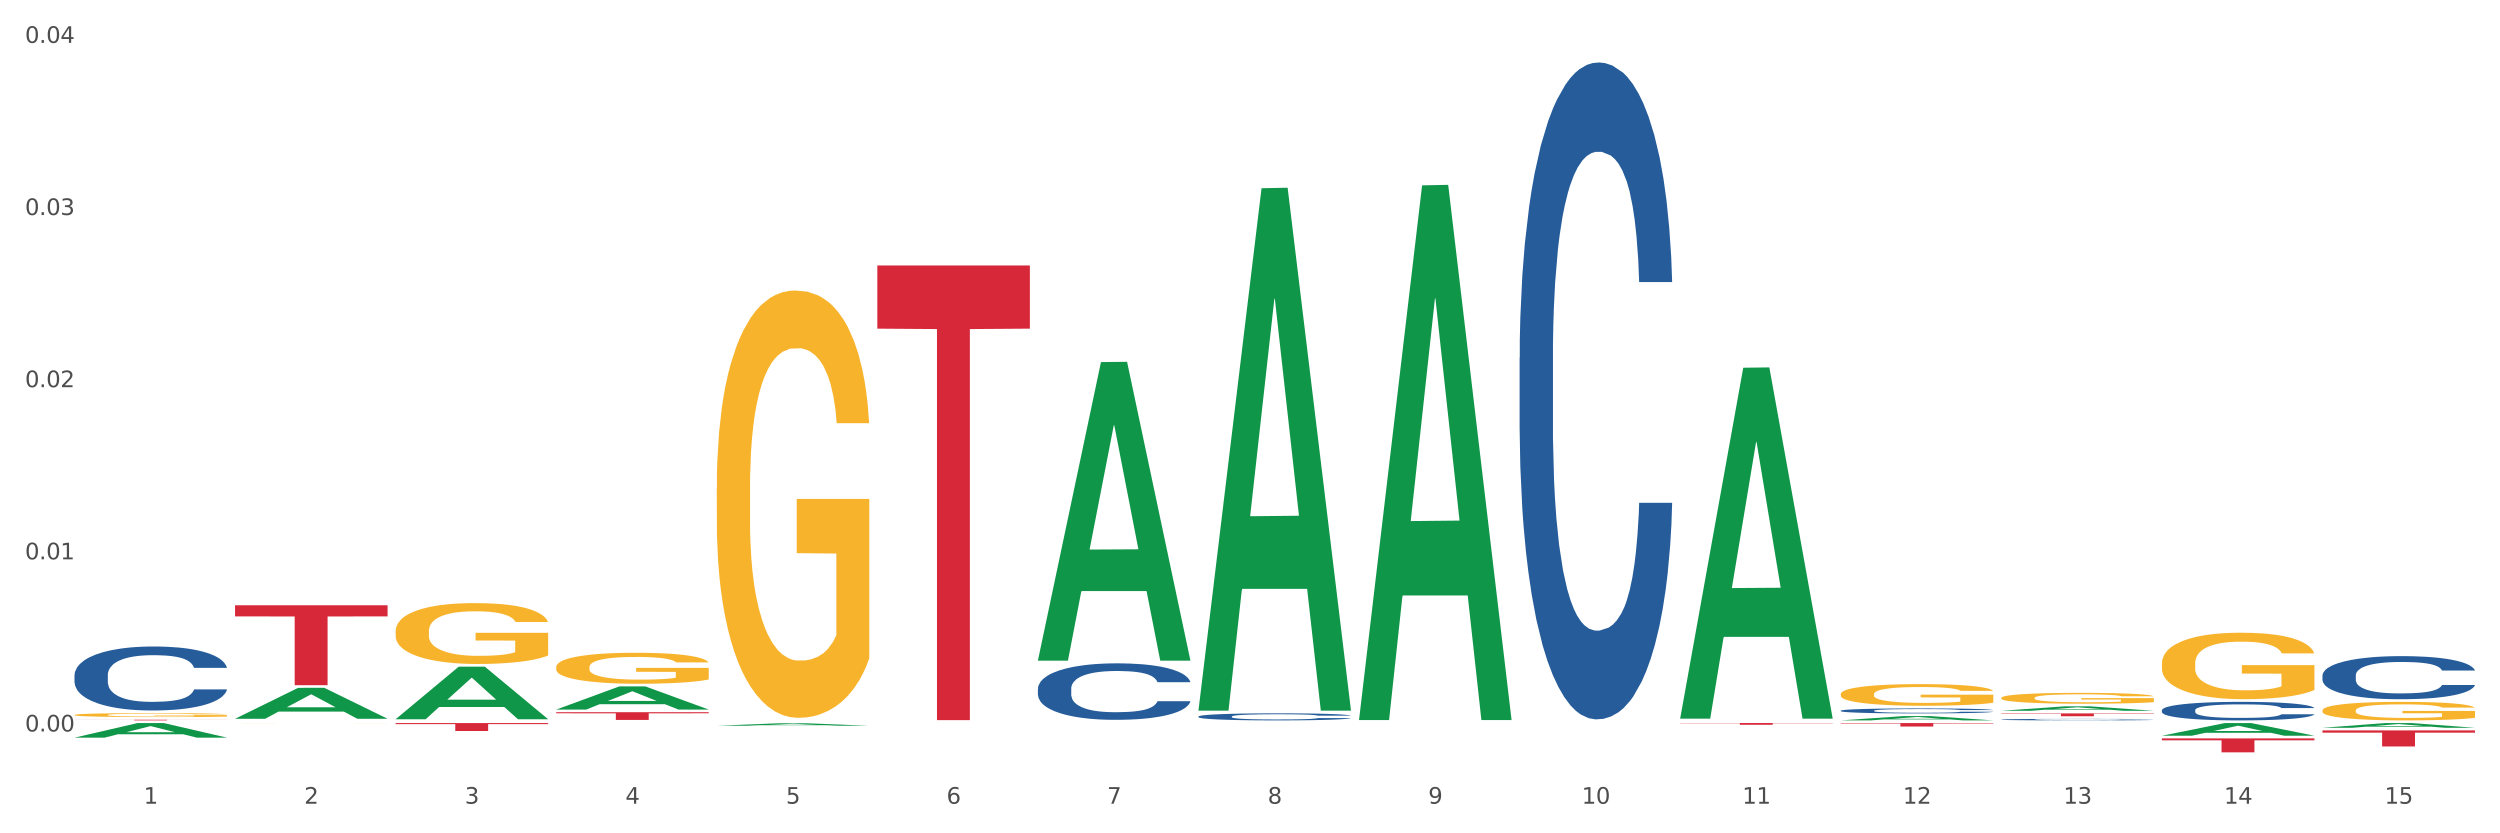 <?xml version="1.0" encoding="utf-8" standalone="no"?>
<!DOCTYPE svg PUBLIC "-//W3C//DTD SVG 1.1//EN"
  "http://www.w3.org/Graphics/SVG/1.1/DTD/svg11.dtd">
<svg xmlns:xlink="http://www.w3.org/1999/xlink" width="1080pt" height="360pt" viewBox="0 0 1080 360" xmlns="http://www.w3.org/2000/svg" version="1.1">
 <rect x="0" y="0" width="1080" height="360" fill="#333333" stroke="none"/>
 <defs>
  <style type="text/css">*{stroke-linejoin: round; stroke-linecap: butt}</style>
 </defs>
 <g id="figure_1">
  <g id="patch_1">
   <path d="M 0 360 
L 1080 360 
L 1080 0 
L 0 0 
z
" style="fill: #ffffff; stroke: #ffffff; stroke-linejoin: miter"/>
  </g>
  <g id="axes_1">
   <g id="matplotlib.axis_1">
    <g id="xtick_1">
     <g id="text_1">
      <!-- 1 -->
      <g style="fill: #4d4d4d" transform="translate(62.07 347.204) scale(0.096 -0.096)">
       <defs>
        <path id="DejaVuSans-31" d="M 794 531 
L 1825 531 
L 1825 4091 
L 703 3866 
L 703 4441 
L 1819 4666 
L 2450 4666 
L 2450 531 
L 3481 531 
L 3481 0 
L 794 0 
L 794 531 
z
" transform="scale(0.016)"/>
       </defs>
       <use xlink:href="#DejaVuSans-31"/>
      </g>
     </g>
    </g>
    <g id="xtick_2">
     <g id="text_2">
      <!-- 2 -->
      <g style="fill: #4d4d4d" transform="translate(131.436 347.204) scale(0.096 -0.096)">
       <defs>
        <path id="DejaVuSans-32" d="M 1228 531 
L 3431 531 
L 3431 0 
L 469 0 
L 469 531 
Q 828 903 1448 1529 
Q 2069 2156 2228 2338 
Q 2531 2678 2651 2914 
Q 2772 3150 2772 3378 
Q 2772 3750 2511 3984 
Q 2250 4219 1831 4219 
Q 1534 4219 1204 4116 
Q 875 4013 500 3803 
L 500 4441 
Q 881 4594 1212 4672 
Q 1544 4750 1819 4750 
Q 2544 4750 2975 4387 
Q 3406 4025 3406 3419 
Q 3406 3131 3298 2873 
Q 3191 2616 2906 2266 
Q 2828 2175 2409 1742 
Q 1991 1309 1228 531 
z
" transform="scale(0.016)"/>
       </defs>
       <use xlink:href="#DejaVuSans-32"/>
      </g>
     </g>
    </g>
    <g id="xtick_3">
     <g id="text_3">
      <!-- 3 -->
      <g style="fill: #4d4d4d" transform="translate(200.802 347.204) scale(0.096 -0.096)">
       <defs>
        <path id="DejaVuSans-33" d="M 2597 2516 
Q 3050 2419 3304 2112 
Q 3559 1806 3559 1356 
Q 3559 666 3084 287 
Q 2609 -91 1734 -91 
Q 1441 -91 1130 -33 
Q 819 25 488 141 
L 488 750 
Q 750 597 1062 519 
Q 1375 441 1716 441 
Q 2309 441 2620 675 
Q 2931 909 2931 1356 
Q 2931 1769 2642 2001 
Q 2353 2234 1838 2234 
L 1294 2234 
L 1294 2753 
L 1863 2753 
Q 2328 2753 2575 2939 
Q 2822 3125 2822 3475 
Q 2822 3834 2567 4026 
Q 2313 4219 1838 4219 
Q 1578 4219 1281 4162 
Q 984 4106 628 3988 
L 628 4550 
Q 988 4650 1302 4700 
Q 1616 4750 1894 4750 
Q 2613 4750 3031 4423 
Q 3450 4097 3450 3541 
Q 3450 3153 3228 2886 
Q 3006 2619 2597 2516 
z
" transform="scale(0.016)"/>
       </defs>
       <use xlink:href="#DejaVuSans-33"/>
      </g>
     </g>
    </g>
    <g id="xtick_4">
     <g id="text_4">
      <!-- 4 -->
      <g style="fill: #4d4d4d" transform="translate(270.169 347.204) scale(0.096 -0.096)">
       <defs>
        <path id="DejaVuSans-34" d="M 2419 4116 
L 825 1625 
L 2419 1625 
L 2419 4116 
z
M 2253 4666 
L 3047 4666 
L 3047 1625 
L 3713 1625 
L 3713 1100 
L 3047 1100 
L 3047 0 
L 2419 0 
L 2419 1100 
L 313 1100 
L 313 1709 
L 2253 4666 
z
" transform="scale(0.016)"/>
       </defs>
       <use xlink:href="#DejaVuSans-34"/>
      </g>
     </g>
    </g>
    <g id="xtick_5">
     <g id="text_5">
      <!-- 5 -->
      <g style="fill: #4d4d4d" transform="translate(339.535 347.204) scale(0.096 -0.096)">
       <defs>
        <path id="DejaVuSans-35" d="M 691 4666 
L 3169 4666 
L 3169 4134 
L 1269 4134 
L 1269 2991 
Q 1406 3038 1543 3061 
Q 1681 3084 1819 3084 
Q 2600 3084 3056 2656 
Q 3513 2228 3513 1497 
Q 3513 744 3044 326 
Q 2575 -91 1722 -91 
Q 1428 -91 1123 -41 
Q 819 9 494 109 
L 494 744 
Q 775 591 1075 516 
Q 1375 441 1709 441 
Q 2250 441 2565 725 
Q 2881 1009 2881 1497 
Q 2881 1984 2565 2268 
Q 2250 2553 1709 2553 
Q 1456 2553 1204 2497 
Q 953 2441 691 2322 
L 691 4666 
z
" transform="scale(0.016)"/>
       </defs>
       <use xlink:href="#DejaVuSans-35"/>
      </g>
     </g>
    </g>
    <g id="xtick_6">
     <g id="text_6">
      <!-- 6 -->
      <g style="fill: #4d4d4d" transform="translate(408.901 347.204) scale(0.096 -0.096)">
       <defs>
        <path id="DejaVuSans-36" d="M 2113 2584 
Q 1688 2584 1439 2293 
Q 1191 2003 1191 1497 
Q 1191 994 1439 701 
Q 1688 409 2113 409 
Q 2538 409 2786 701 
Q 3034 994 3034 1497 
Q 3034 2003 2786 2293 
Q 2538 2584 2113 2584 
z
M 3366 4563 
L 3366 3988 
Q 3128 4100 2886 4159 
Q 2644 4219 2406 4219 
Q 1781 4219 1451 3797 
Q 1122 3375 1075 2522 
Q 1259 2794 1537 2939 
Q 1816 3084 2150 3084 
Q 2853 3084 3261 2657 
Q 3669 2231 3669 1497 
Q 3669 778 3244 343 
Q 2819 -91 2113 -91 
Q 1303 -91 875 529 
Q 447 1150 447 2328 
Q 447 3434 972 4092 
Q 1497 4750 2381 4750 
Q 2619 4750 2861 4703 
Q 3103 4656 3366 4563 
z
" transform="scale(0.016)"/>
       </defs>
       <use xlink:href="#DejaVuSans-36"/>
      </g>
     </g>
    </g>
    <g id="xtick_7">
     <g id="text_7">
      <!-- 7 -->
      <g style="fill: #4d4d4d" transform="translate(478.267 347.204) scale(0.096 -0.096)">
       <defs>
        <path id="DejaVuSans-37" d="M 525 4666 
L 3525 4666 
L 3525 4397 
L 1831 0 
L 1172 0 
L 2766 4134 
L 525 4134 
L 525 4666 
z
" transform="scale(0.016)"/>
       </defs>
       <use xlink:href="#DejaVuSans-37"/>
      </g>
     </g>
    </g>
    <g id="xtick_8">
     <g id="text_8">
      <!-- 8 -->
      <g style="fill: #4d4d4d" transform="translate(547.634 347.204) scale(0.096 -0.096)">
       <defs>
        <path id="DejaVuSans-38" d="M 2034 2216 
Q 1584 2216 1326 1975 
Q 1069 1734 1069 1313 
Q 1069 891 1326 650 
Q 1584 409 2034 409 
Q 2484 409 2743 651 
Q 3003 894 3003 1313 
Q 3003 1734 2745 1975 
Q 2488 2216 2034 2216 
z
M 1403 2484 
Q 997 2584 770 2862 
Q 544 3141 544 3541 
Q 544 4100 942 4425 
Q 1341 4750 2034 4750 
Q 2731 4750 3128 4425 
Q 3525 4100 3525 3541 
Q 3525 3141 3298 2862 
Q 3072 2584 2669 2484 
Q 3125 2378 3379 2068 
Q 3634 1759 3634 1313 
Q 3634 634 3220 271 
Q 2806 -91 2034 -91 
Q 1263 -91 848 271 
Q 434 634 434 1313 
Q 434 1759 690 2068 
Q 947 2378 1403 2484 
z
M 1172 3481 
Q 1172 3119 1398 2916 
Q 1625 2713 2034 2713 
Q 2441 2713 2670 2916 
Q 2900 3119 2900 3481 
Q 2900 3844 2670 4047 
Q 2441 4250 2034 4250 
Q 1625 4250 1398 4047 
Q 1172 3844 1172 3481 
z
" transform="scale(0.016)"/>
       </defs>
       <use xlink:href="#DejaVuSans-38"/>
      </g>
     </g>
    </g>
    <g id="xtick_9">
     <g id="text_9">
      <!-- 9 -->
      <g style="fill: #4d4d4d" transform="translate(617 347.204) scale(0.096 -0.096)">
       <defs>
        <path id="DejaVuSans-39" d="M 703 97 
L 703 672 
Q 941 559 1184 500 
Q 1428 441 1663 441 
Q 2288 441 2617 861 
Q 2947 1281 2994 2138 
Q 2813 1869 2534 1725 
Q 2256 1581 1919 1581 
Q 1219 1581 811 2004 
Q 403 2428 403 3163 
Q 403 3881 828 4315 
Q 1253 4750 1959 4750 
Q 2769 4750 3195 4129 
Q 3622 3509 3622 2328 
Q 3622 1225 3098 567 
Q 2575 -91 1691 -91 
Q 1453 -91 1209 -44 
Q 966 3 703 97 
z
M 1959 2075 
Q 2384 2075 2632 2365 
Q 2881 2656 2881 3163 
Q 2881 3666 2632 3958 
Q 2384 4250 1959 4250 
Q 1534 4250 1286 3958 
Q 1038 3666 1038 3163 
Q 1038 2656 1286 2365 
Q 1534 2075 1959 2075 
z
" transform="scale(0.016)"/>
       </defs>
       <use xlink:href="#DejaVuSans-39"/>
      </g>
     </g>
    </g>
    <g id="xtick_10">
     <g id="text_10">
      <!-- 10 -->
      <g style="fill: #4d4d4d" transform="translate(683.312 347.204) scale(0.096 -0.096)">
       <defs>
        <path id="DejaVuSans-30" d="M 2034 4250 
Q 1547 4250 1301 3770 
Q 1056 3291 1056 2328 
Q 1056 1369 1301 889 
Q 1547 409 2034 409 
Q 2525 409 2770 889 
Q 3016 1369 3016 2328 
Q 3016 3291 2770 3770 
Q 2525 4250 2034 4250 
z
M 2034 4750 
Q 2819 4750 3233 4129 
Q 3647 3509 3647 2328 
Q 3647 1150 3233 529 
Q 2819 -91 2034 -91 
Q 1250 -91 836 529 
Q 422 1150 422 2328 
Q 422 3509 836 4129 
Q 1250 4750 2034 4750 
z
" transform="scale(0.016)"/>
       </defs>
       <use xlink:href="#DejaVuSans-31"/>
       <use xlink:href="#DejaVuSans-30" transform="translate(63.623 0)"/>
      </g>
     </g>
    </g>
    <g id="xtick_11">
     <g id="text_11">
      <!-- 11 -->
      <g style="fill: #4d4d4d" transform="translate(752.678 347.204) scale(0.096 -0.096)">
       <use xlink:href="#DejaVuSans-31"/>
       <use xlink:href="#DejaVuSans-31" transform="translate(63.623 0)"/>
      </g>
     </g>
    </g>
    <g id="xtick_12">
     <g id="text_12">
      <!-- 12 -->
      <g style="fill: #4d4d4d" transform="translate(822.044 347.204) scale(0.096 -0.096)">
       <use xlink:href="#DejaVuSans-31"/>
       <use xlink:href="#DejaVuSans-32" transform="translate(63.623 0)"/>
      </g>
     </g>
    </g>
    <g id="xtick_13">
     <g id="text_13">
      <!-- 13 -->
      <g style="fill: #4d4d4d" transform="translate(891.411 347.204) scale(0.096 -0.096)">
       <use xlink:href="#DejaVuSans-31"/>
       <use xlink:href="#DejaVuSans-33" transform="translate(63.623 0)"/>
      </g>
     </g>
    </g>
    <g id="xtick_14">
     <g id="text_14">
      <!-- 14 -->
      <g style="fill: #4d4d4d" transform="translate(960.777 347.204) scale(0.096 -0.096)">
       <use xlink:href="#DejaVuSans-31"/>
       <use xlink:href="#DejaVuSans-34" transform="translate(63.623 0)"/>
      </g>
     </g>
    </g>
    <g id="xtick_15">
     <g id="text_15">
      <!-- 15 -->
      <g style="fill: #4d4d4d" transform="translate(1030.143 347.204) scale(0.096 -0.096)">
       <use xlink:href="#DejaVuSans-31"/>
       <use xlink:href="#DejaVuSans-35" transform="translate(63.623 0)"/>
      </g>
     </g>
    </g>
    <g id="xtick_16"/>
    <g id="xtick_17"/>
    <g id="xtick_18"/>
    <g id="xtick_19"/>
    <g id="xtick_20"/>
    <g id="xtick_21"/>
    <g id="xtick_22"/>
    <g id="xtick_23"/>
    <g id="xtick_24"/>
    <g id="xtick_25"/>
    <g id="xtick_26"/>
    <g id="xtick_27"/>
    <g id="xtick_28"/>
    <g id="xtick_29"/>
   </g>
   <g id="matplotlib.axis_2">
    <g id="ytick_1">
     <g id="text_16">
      <!-- 0.00 -->
      <g style="fill: #4d4d4d" transform="translate(10.8 316.002) scale(0.096 -0.096)">
       <defs>
        <path id="DejaVuSans-2e" d="M 684 794 
L 1344 794 
L 1344 0 
L 684 0 
L 684 794 
z
" transform="scale(0.016)"/>
       </defs>
       <use xlink:href="#DejaVuSans-30"/>
       <use xlink:href="#DejaVuSans-2e" transform="translate(63.623 0)"/>
       <use xlink:href="#DejaVuSans-30" transform="translate(95.41 0)"/>
       <use xlink:href="#DejaVuSans-30" transform="translate(159.033 0)"/>
      </g>
     </g>
    </g>
    <g id="ytick_2">
     <g id="text_17">
      <!-- 0.01 -->
      <g style="fill: #4d4d4d" transform="translate(10.8 241.633) scale(0.096 -0.096)">
       <use xlink:href="#DejaVuSans-30"/>
       <use xlink:href="#DejaVuSans-2e" transform="translate(63.623 0)"/>
       <use xlink:href="#DejaVuSans-30" transform="translate(95.41 0)"/>
       <use xlink:href="#DejaVuSans-31" transform="translate(159.033 0)"/>
      </g>
     </g>
    </g>
    <g id="ytick_3">
     <g id="text_18">
      <!-- 0.02 -->
      <g style="fill: #4d4d4d" transform="translate(10.8 167.264) scale(0.096 -0.096)">
       <use xlink:href="#DejaVuSans-30"/>
       <use xlink:href="#DejaVuSans-2e" transform="translate(63.623 0)"/>
       <use xlink:href="#DejaVuSans-30" transform="translate(95.41 0)"/>
       <use xlink:href="#DejaVuSans-32" transform="translate(159.033 0)"/>
      </g>
     </g>
    </g>
    <g id="ytick_4">
     <g id="text_19">
      <!-- 0.03 -->
      <g style="fill: #4d4d4d" transform="translate(10.8 92.894) scale(0.096 -0.096)">
       <use xlink:href="#DejaVuSans-30"/>
       <use xlink:href="#DejaVuSans-2e" transform="translate(63.623 0)"/>
       <use xlink:href="#DejaVuSans-30" transform="translate(95.41 0)"/>
       <use xlink:href="#DejaVuSans-33" transform="translate(159.033 0)"/>
      </g>
     </g>
    </g>
    <g id="ytick_5">
     <g id="text_20">
      <!-- 0.04 -->
      <g style="fill: #4d4d4d" transform="translate(10.8 18.525) scale(0.096 -0.096)">
       <use xlink:href="#DejaVuSans-30"/>
       <use xlink:href="#DejaVuSans-2e" transform="translate(63.623 0)"/>
       <use xlink:href="#DejaVuSans-30" transform="translate(95.41 0)"/>
       <use xlink:href="#DejaVuSans-34" transform="translate(159.033 0)"/>
      </g>
     </g>
    </g>
    <g id="ytick_6"/>
    <g id="ytick_7"/>
    <g id="ytick_8"/>
    <g id="ytick_9"/>
   </g>
   <g id="PolyCollection_1">
    <path d="M 587.105 310.647 
L 587.173 310.43 
L 614.347 80.069 
L 625.624 79.852 
L 653.003 311.082 
L 639.959 311.082 
L 634.049 257.237 
L 605.991 257.237 
L 605.787 258.105 
L 600.081 311.082 
L 587.105 311.082 
L 587.105 310.647 
L 609.524 225.103 
L 630.516 224.886 
L 620.122 129.137 
L 619.986 128.703 
L 619.85 129.354 
L 609.456 224.886 
L 609.524 225.103 
L 587.105 310.647 
z
" clip-path="url(#pb1ad95ab79)" style="fill: #109648"/>
    <path d="M 725.837 310.184 
L 725.905 310.042 
L 753.08 158.856 
L 764.357 158.714 
L 791.735 310.469 
L 778.691 310.469 
L 772.781 275.131 
L 744.723 275.131 
L 744.52 275.701 
L 738.813 310.469 
L 725.837 310.469 
L 725.837 310.184 
L 748.256 254.042 
L 769.248 253.899 
L 758.854 191.06 
L 758.718 190.775 
L 758.582 191.202 
L 748.188 253.899 
L 748.256 254.042 
L 725.837 310.184 
z
" clip-path="url(#pb1ad95ab79)" style="fill: #109648"/>
    <path d="M 795.203 311.21 
L 795.271 311.208 
L 822.446 309.338 
L 833.723 309.336 
L 861.101 311.213 
L 848.058 311.213 
L 842.147 310.776 
L 814.09 310.776 
L 813.886 310.783 
L 808.179 311.213 
L 795.203 311.213 
L 795.203 311.21 
L 817.622 310.515 
L 838.615 310.513 
L 828.22 309.736 
L 828.084 309.732 
L 827.949 309.738 
L 817.554 310.513 
L 817.622 310.515 
L 795.203 311.21 
z
" clip-path="url(#pb1ad95ab79)" style="fill: #109648"/>
    <path d="M 32.175 291.707 
L 32.253 291.682 
L 32.253 290.975 
L 32.487 290.016 
L 33.343 288.249 
L 34.434 286.911 
L 36.303 285.345 
L 37.316 284.689 
L 38.64 283.957 
L 41.366 282.77 
L 44.482 281.76 
L 46.663 281.205 
L 48.299 280.852 
L 51.96 280.22 
L 54.063 279.943 
L 56.244 279.715 
L 58.114 279.564 
L 61.229 279.387 
L 63.722 279.312 
L 66.604 279.286 
L 69.019 279.312 
L 72.212 279.413 
L 76.886 279.715 
L 78.677 279.892 
L 81.092 280.195 
L 83.585 280.599 
L 85.61 281.003 
L 87.947 281.584 
L 90.361 282.341 
L 92.698 283.3 
L 94.334 284.184 
L 95.658 285.118 
L 96.827 286.254 
L 97.683 287.491 
L 98.073 288.526 
L 83.818 288.526 
L 83.429 287.592 
L 82.65 286.582 
L 81.871 285.901 
L 81.014 285.345 
L 79.69 284.714 
L 78.522 284.31 
L 76.574 283.831 
L 74.783 283.528 
L 73.303 283.351 
L 71.511 283.199 
L 67.694 283.048 
L 64.968 283.048 
L 63.255 283.098 
L 61.151 283.225 
L 59.36 283.401 
L 57.257 283.704 
L 55.621 284.033 
L 53.985 284.462 
L 53.05 284.765 
L 51.648 285.32 
L 50.714 285.775 
L 49.467 286.557 
L 48.766 287.113 
L 47.52 288.552 
L 46.975 289.612 
L 46.741 290.344 
L 46.585 291.152 
L 46.585 295.09 
L 47.053 296.858 
L 47.442 297.615 
L 48.065 298.473 
L 49.234 299.584 
L 50.947 300.67 
L 52.739 301.452 
L 54.219 301.932 
L 55.621 302.286 
L 57.023 302.563 
L 58.737 302.816 
L 60.139 302.967 
L 62.242 303.119 
L 64.734 303.194 
L 66.682 303.194 
L 70.654 303.068 
L 72.446 302.942 
L 74.16 302.765 
L 76.029 302.487 
L 77.509 302.185 
L 78.366 301.957 
L 79.768 301.478 
L 80.858 300.973 
L 81.793 300.392 
L 82.416 299.887 
L 83.117 299.13 
L 83.663 298.271 
L 83.818 297.817 
L 98.073 297.817 
L 97.761 298.726 
L 97.216 299.609 
L 96.126 300.796 
L 95.269 301.478 
L 93.945 302.311 
L 92.542 303.018 
L 90.595 303.8 
L 88.804 304.381 
L 86.934 304.886 
L 84.909 305.34 
L 81.248 305.971 
L 79.924 306.148 
L 77.12 306.451 
L 74.939 306.628 
L 71.745 306.805 
L 68.473 306.906 
L 65.046 306.931 
L 62.008 306.88 
L 58.659 306.729 
L 56.556 306.577 
L 54.219 306.35 
L 51.493 305.997 
L 48.922 305.568 
L 46.507 305.063 
L 44.248 304.482 
L 42.145 303.826 
L 39.419 302.74 
L 37.394 301.68 
L 35.914 300.695 
L 34.901 299.862 
L 33.889 298.802 
L 33.343 298.069 
L 32.487 296.302 
L 32.175 294.661 
L 32.175 291.707 
z
" clip-path="url(#pb1ad95ab79)" style="fill: #255c99"/>
    <path d="M 656.471 154.5 
L 656.549 154.241 
L 656.549 146.984 
L 656.783 137.136 
L 657.639 118.994 
L 658.73 105.258 
L 660.599 89.189 
L 661.612 82.451 
L 662.936 74.935 
L 665.662 62.754 
L 668.778 52.387 
L 670.959 46.686 
L 672.595 43.057 
L 676.256 36.578 
L 678.359 33.727 
L 680.54 31.395 
L 682.41 29.84 
L 685.525 28.025 
L 688.018 27.248 
L 690.9 26.989 
L 693.315 27.248 
L 696.508 28.285 
L 701.182 31.395 
L 702.973 33.209 
L 705.388 36.319 
L 707.881 40.466 
L 709.906 44.612 
L 712.243 50.573 
L 714.657 58.348 
L 716.994 68.197 
L 718.63 77.268 
L 719.954 86.857 
L 721.123 98.519 
L 721.979 111.219 
L 722.369 121.845 
L 708.114 121.845 
L 707.725 112.255 
L 706.946 101.889 
L 706.167 94.891 
L 705.31 89.189 
L 703.986 82.71 
L 702.818 78.563 
L 700.87 73.639 
L 699.079 70.529 
L 697.599 68.715 
L 695.807 67.16 
L 691.99 65.605 
L 689.264 65.605 
L 687.55 66.123 
L 685.447 67.419 
L 683.656 69.233 
L 681.553 72.343 
L 679.917 75.713 
L 678.281 80.118 
L 677.346 83.228 
L 675.944 88.93 
L 675.01 93.595 
L 673.763 101.629 
L 673.062 107.331 
L 671.816 122.104 
L 671.271 132.989 
L 671.037 140.505 
L 670.881 148.798 
L 670.881 189.229 
L 671.349 207.371 
L 671.738 215.146 
L 672.361 223.957 
L 673.53 235.361 
L 675.243 246.505 
L 677.035 254.539 
L 678.515 259.464 
L 679.917 263.092 
L 681.319 265.943 
L 683.033 268.534 
L 684.435 270.089 
L 686.538 271.644 
L 689.03 272.422 
L 690.978 272.422 
L 694.95 271.126 
L 696.742 269.83 
L 698.456 268.016 
L 700.325 265.165 
L 701.805 262.055 
L 702.662 259.723 
L 704.064 254.798 
L 705.154 249.615 
L 706.089 243.654 
L 706.712 238.471 
L 707.413 230.696 
L 707.959 221.884 
L 708.114 217.219 
L 722.369 217.219 
L 722.057 226.549 
L 721.512 235.62 
L 720.422 247.801 
L 719.565 254.798 
L 718.241 263.351 
L 716.838 270.608 
L 714.891 278.642 
L 713.1 284.603 
L 711.23 289.786 
L 709.205 294.451 
L 705.544 300.931 
L 704.22 302.745 
L 701.416 305.855 
L 699.235 307.669 
L 696.041 309.483 
L 692.769 310.52 
L 689.342 310.779 
L 686.304 310.261 
L 682.955 308.706 
L 680.852 307.151 
L 678.515 304.818 
L 675.789 301.19 
L 673.218 296.784 
L 670.803 291.6 
L 668.544 285.64 
L 666.441 278.901 
L 663.715 267.757 
L 661.69 256.872 
L 660.21 246.764 
L 659.197 238.212 
L 658.185 227.327 
L 657.639 219.811 
L 656.783 201.669 
L 656.471 184.823 
L 656.471 154.5 
z
" clip-path="url(#pb1ad95ab79)" style="fill: #255c99"/>
    <path d="M 864.57 301.482 
L 864.647 301.478 
L 864.647 301.324 
L 864.803 301.192 
L 865.581 300.871 
L 866.748 300.606 
L 867.604 300.465 
L 868.46 300.349 
L 869.471 300.234 
L 870.716 300.114 
L 872.972 299.939 
L 874.373 299.849 
L 876.084 299.755 
L 879.196 299.618 
L 881.453 299.541 
L 883.787 299.477 
L 887.599 299.4 
L 890.089 299.366 
L 892.734 299.34 
L 895.924 299.323 
L 898.336 299.319 
L 903.626 299.332 
L 908.139 299.37 
L 910.317 299.4 
L 913.118 299.452 
L 914.596 299.486 
L 917.008 299.554 
L 919.498 299.644 
L 921.209 299.721 
L 923.777 299.866 
L 925.722 300.012 
L 927.511 300.191 
L 928.445 300.315 
L 929.145 300.431 
L 929.767 300.563 
L 930.39 300.773 
L 916.385 300.773 
L 915.841 300.623 
L 914.985 300.482 
L 913.74 300.345 
L 912.651 300.26 
L 910.784 300.153 
L 909.072 300.084 
L 907.283 300.033 
L 905.104 299.99 
L 903.393 299.969 
L 900.981 299.952 
L 896.235 299.956 
L 893.045 299.99 
L 890.867 300.033 
L 889.466 300.071 
L 888.221 300.114 
L 886.821 300.174 
L 885.187 300.264 
L 884.02 300.345 
L 882.853 300.448 
L 881.919 300.55 
L 881.064 300.67 
L 880.363 300.798 
L 879.819 300.931 
L 879.352 301.093 
L 878.963 301.363 
L 878.963 301.948 
L 879.119 302.081 
L 879.508 302.256 
L 879.974 302.389 
L 880.752 302.547 
L 881.453 302.654 
L 882.775 302.808 
L 884.253 302.936 
L 885.42 303.017 
L 886.587 303.086 
L 888.61 303.18 
L 890.867 303.257 
L 892.812 303.304 
L 895.457 303.347 
L 897.246 303.364 
L 898.802 303.372 
L 902.615 303.372 
L 905.338 303.359 
L 908.372 303.329 
L 910.706 303.291 
L 912.651 303.244 
L 914.829 303.167 
L 916.23 303.094 
L 916.23 302.201 
L 899.114 302.196 
L 899.114 301.602 
L 930.468 301.602 
L 930.468 303.347 
L 929.145 303.436 
L 927.667 303.518 
L 926.111 303.59 
L 923.777 303.68 
L 920.976 303.766 
L 918.486 303.825 
L 915.841 303.877 
L 912.729 303.924 
L 908.683 303.967 
L 906.193 303.984 
L 903.081 303.996 
L 899.425 304.001 
L 896.235 303.992 
L 893.123 303.971 
L 889.855 303.932 
L 886.665 303.877 
L 884.253 303.821 
L 881.842 303.753 
L 879.274 303.663 
L 877.251 303.577 
L 875.695 303.5 
L 873.984 303.402 
L 872.116 303.274 
L 870.716 303.158 
L 869.471 303.039 
L 868.149 302.885 
L 867.215 302.752 
L 866.281 302.586 
L 865.737 302.462 
L 865.114 302.269 
L 864.647 302 
L 864.57 301.482 
z
" clip-path="url(#pb1ad95ab79)" style="fill: #f7b32b"/>
    <path d="M 1003.302 306.908 
L 1003.38 306.901 
L 1003.38 306.638 
L 1003.535 306.411 
L 1004.314 305.863 
L 1005.481 305.41 
L 1006.336 305.169 
L 1007.192 304.972 
L 1008.204 304.774 
L 1009.448 304.57 
L 1011.705 304.27 
L 1013.105 304.117 
L 1014.817 303.956 
L 1017.929 303.722 
L 1020.185 303.59 
L 1022.519 303.481 
L 1026.331 303.349 
L 1028.821 303.291 
L 1031.466 303.247 
L 1034.656 303.218 
L 1037.068 303.21 
L 1042.358 303.232 
L 1046.871 303.298 
L 1049.049 303.349 
L 1051.85 303.437 
L 1053.328 303.495 
L 1055.74 303.612 
L 1058.23 303.766 
L 1059.942 303.897 
L 1062.509 304.146 
L 1064.454 304.394 
L 1066.244 304.701 
L 1067.177 304.913 
L 1067.877 305.11 
L 1068.5 305.337 
L 1069.122 305.695 
L 1055.118 305.695 
L 1054.573 305.439 
L 1053.717 305.198 
L 1052.473 304.964 
L 1051.383 304.818 
L 1049.516 304.635 
L 1047.805 304.518 
L 1046.015 304.431 
L 1043.837 304.358 
L 1042.125 304.321 
L 1039.713 304.292 
L 1034.967 304.299 
L 1031.777 304.358 
L 1029.599 304.431 
L 1028.199 304.497 
L 1026.954 304.57 
L 1025.553 304.672 
L 1023.919 304.825 
L 1022.752 304.964 
L 1021.585 305.14 
L 1020.652 305.315 
L 1019.796 305.52 
L 1019.096 305.739 
L 1018.551 305.966 
L 1018.084 306.243 
L 1017.695 306.704 
L 1017.695 307.705 
L 1017.851 307.932 
L 1018.24 308.231 
L 1018.707 308.458 
L 1019.485 308.728 
L 1020.185 308.911 
L 1021.508 309.174 
L 1022.986 309.393 
L 1024.153 309.532 
L 1025.32 309.649 
L 1027.343 309.81 
L 1029.599 309.941 
L 1031.544 310.022 
L 1034.189 310.095 
L 1035.979 310.124 
L 1037.535 310.139 
L 1041.347 310.139 
L 1044.07 310.117 
L 1047.104 310.066 
L 1049.438 310 
L 1051.383 309.919 
L 1053.562 309.788 
L 1054.962 309.664 
L 1054.962 308.136 
L 1037.846 308.129 
L 1037.846 307.113 
L 1069.2 307.113 
L 1069.2 310.095 
L 1067.877 310.248 
L 1066.399 310.387 
L 1064.843 310.511 
L 1062.509 310.665 
L 1059.708 310.811 
L 1057.219 310.913 
L 1054.573 311.001 
L 1051.461 311.081 
L 1047.416 311.155 
L 1044.926 311.184 
L 1041.814 311.206 
L 1038.157 311.213 
L 1034.967 311.198 
L 1031.855 311.162 
L 1028.588 311.096 
L 1025.398 311.001 
L 1022.986 310.906 
L 1020.574 310.789 
L 1018.007 310.636 
L 1015.984 310.49 
L 1014.428 310.358 
L 1012.716 310.19 
L 1010.849 309.971 
L 1009.448 309.773 
L 1008.204 309.569 
L 1006.881 309.306 
L 1005.947 309.079 
L 1005.014 308.794 
L 1004.469 308.582 
L 1003.847 308.253 
L 1003.38 307.793 
L 1003.302 306.908 
z
" clip-path="url(#pb1ad95ab79)" style="fill: #f7b32b"/>
    <path d="M 933.936 286.609 
L 934.014 286.583 
L 934.014 285.638 
L 934.169 284.825 
L 934.947 282.858 
L 936.114 281.231 
L 936.97 280.366 
L 937.826 279.657 
L 938.837 278.949 
L 940.082 278.215 
L 942.338 277.139 
L 943.739 276.588 
L 945.45 276.011 
L 948.563 275.172 
L 950.819 274.7 
L 953.153 274.306 
L 956.965 273.834 
L 959.455 273.624 
L 962.1 273.467 
L 965.29 273.362 
L 967.702 273.336 
L 972.992 273.414 
L 977.505 273.65 
L 979.683 273.834 
L 982.484 274.149 
L 983.962 274.359 
L 986.374 274.778 
L 988.864 275.329 
L 990.575 275.801 
L 993.143 276.693 
L 995.088 277.585 
L 996.877 278.687 
L 997.811 279.448 
L 998.511 280.156 
L 999.134 280.969 
L 999.756 282.254 
L 985.752 282.254 
L 985.207 281.336 
L 984.351 280.471 
L 983.106 279.631 
L 982.017 279.107 
L 980.15 278.451 
L 978.438 278.031 
L 976.649 277.716 
L 974.47 277.454 
L 972.759 277.323 
L 970.347 277.218 
L 965.601 277.244 
L 962.411 277.454 
L 960.233 277.716 
L 958.832 277.952 
L 957.588 278.215 
L 956.187 278.582 
L 954.553 279.133 
L 953.386 279.631 
L 952.219 280.261 
L 951.286 280.89 
L 950.43 281.625 
L 949.73 282.412 
L 949.185 283.225 
L 948.718 284.222 
L 948.329 285.874 
L 948.329 289.468 
L 948.485 290.281 
L 948.874 291.357 
L 949.341 292.17 
L 950.119 293.14 
L 950.819 293.796 
L 952.141 294.74 
L 953.62 295.527 
L 954.787 296.026 
L 955.954 296.446 
L 957.977 297.023 
L 960.233 297.495 
L 962.178 297.783 
L 964.823 298.046 
L 966.613 298.151 
L 968.169 298.203 
L 971.981 298.203 
L 974.704 298.124 
L 977.738 297.941 
L 980.072 297.705 
L 982.017 297.416 
L 984.196 296.944 
L 985.596 296.498 
L 985.596 291.016 
L 968.48 290.989 
L 968.48 287.343 
L 999.834 287.343 
L 999.834 298.046 
L 998.511 298.597 
L 997.033 299.095 
L 995.477 299.541 
L 993.143 300.092 
L 990.342 300.616 
L 987.852 300.984 
L 985.207 301.298 
L 982.095 301.587 
L 978.049 301.849 
L 975.56 301.954 
L 972.448 302.033 
L 968.791 302.059 
L 965.601 302.007 
L 962.489 301.875 
L 959.221 301.639 
L 956.032 301.298 
L 953.62 300.957 
L 951.208 300.538 
L 948.64 299.987 
L 946.618 299.462 
L 945.061 298.99 
L 943.35 298.387 
L 941.483 297.6 
L 940.082 296.891 
L 938.837 296.157 
L 937.515 295.213 
L 936.581 294.399 
L 935.648 293.376 
L 935.103 292.616 
L 934.48 291.435 
L 934.014 289.783 
L 933.936 286.609 
z
" clip-path="url(#pb1ad95ab79)" style="fill: #f7b32b"/>
    <path d="M 448.372 297.529 
L 448.45 297.507 
L 448.45 296.883 
L 448.684 296.036 
L 449.541 294.475 
L 450.631 293.294 
L 452.501 291.912 
L 453.513 291.333 
L 454.837 290.687 
L 457.564 289.639 
L 460.679 288.748 
L 462.861 288.257 
L 464.496 287.945 
L 468.157 287.388 
L 470.26 287.143 
L 472.441 286.942 
L 474.311 286.809 
L 477.427 286.653 
L 479.919 286.586 
L 482.801 286.563 
L 485.216 286.586 
L 488.41 286.675 
L 493.083 286.942 
L 494.875 287.098 
L 497.289 287.366 
L 499.782 287.722 
L 501.807 288.079 
L 504.144 288.592 
L 506.559 289.26 
L 508.896 290.107 
L 510.531 290.887 
L 511.856 291.712 
L 513.024 292.715 
L 513.881 293.807 
L 514.27 294.721 
L 500.016 294.721 
L 499.626 293.896 
L 498.847 293.005 
L 498.068 292.403 
L 497.212 291.912 
L 495.887 291.355 
L 494.719 290.999 
L 492.772 290.575 
L 490.98 290.308 
L 489.5 290.152 
L 487.709 290.018 
L 483.892 289.884 
L 481.165 289.884 
L 479.452 289.929 
L 477.349 290.04 
L 475.557 290.196 
L 473.454 290.464 
L 471.818 290.753 
L 470.183 291.132 
L 469.248 291.4 
L 467.846 291.89 
L 466.911 292.291 
L 465.665 292.982 
L 464.964 293.473 
L 463.717 294.743 
L 463.172 295.679 
L 462.938 296.325 
L 462.783 297.039 
L 462.783 300.515 
L 463.25 302.076 
L 463.639 302.744 
L 464.263 303.502 
L 465.431 304.483 
L 467.145 305.441 
L 468.936 306.132 
L 470.416 306.555 
L 471.818 306.867 
L 473.22 307.113 
L 474.934 307.335 
L 476.336 307.469 
L 478.439 307.603 
L 480.932 307.67 
L 482.879 307.67 
L 486.852 307.558 
L 488.643 307.447 
L 490.357 307.291 
L 492.226 307.046 
L 493.706 306.778 
L 494.563 306.578 
L 495.965 306.154 
L 497.056 305.708 
L 497.99 305.196 
L 498.614 304.75 
L 499.315 304.081 
L 499.86 303.324 
L 500.016 302.922 
L 514.27 302.922 
L 513.959 303.725 
L 513.413 304.505 
L 512.323 305.552 
L 511.466 306.154 
L 510.142 306.89 
L 508.74 307.514 
L 506.792 308.205 
L 505.001 308.717 
L 503.131 309.163 
L 501.106 309.564 
L 497.445 310.121 
L 496.121 310.277 
L 493.317 310.545 
L 491.136 310.701 
L 487.942 310.857 
L 484.671 310.946 
L 481.243 310.968 
L 478.206 310.924 
L 474.856 310.79 
L 472.753 310.656 
L 470.416 310.456 
L 467.69 310.144 
L 465.119 309.765 
L 462.705 309.319 
L 460.446 308.806 
L 458.343 308.227 
L 455.616 307.269 
L 453.591 306.332 
L 452.111 305.463 
L 451.099 304.728 
L 450.086 303.792 
L 449.541 303.145 
L 448.684 301.585 
L 448.372 300.137 
L 448.372 297.529 
z
" clip-path="url(#pb1ad95ab79)" style="fill: #255c99"/>
    <path d="M 517.739 309.528 
L 517.816 309.525 
L 517.816 309.446 
L 518.05 309.34 
L 518.907 309.145 
L 519.997 308.996 
L 521.867 308.823 
L 522.88 308.75 
L 524.204 308.669 
L 526.93 308.538 
L 530.046 308.426 
L 532.227 308.365 
L 533.863 308.326 
L 537.523 308.256 
L 539.627 308.225 
L 541.808 308.2 
L 543.677 308.183 
L 546.793 308.163 
L 549.285 308.155 
L 552.167 308.152 
L 554.582 308.155 
L 557.776 308.166 
L 562.449 308.2 
L 564.241 308.219 
L 566.656 308.253 
L 569.148 308.298 
L 571.173 308.342 
L 573.51 308.407 
L 575.925 308.49 
L 578.262 308.597 
L 579.898 308.695 
L 581.222 308.798 
L 582.39 308.924 
L 583.247 309.061 
L 583.636 309.175 
L 569.382 309.175 
L 568.992 309.072 
L 568.214 308.96 
L 567.435 308.885 
L 566.578 308.823 
L 565.254 308.753 
L 564.085 308.708 
L 562.138 308.655 
L 560.346 308.622 
L 558.866 308.602 
L 557.075 308.586 
L 553.258 308.569 
L 550.532 308.569 
L 548.818 308.574 
L 546.715 308.588 
L 544.923 308.608 
L 542.82 308.641 
L 541.184 308.678 
L 539.549 308.725 
L 538.614 308.759 
L 537.212 308.82 
L 536.277 308.871 
L 535.031 308.957 
L 534.33 309.019 
L 533.084 309.178 
L 532.538 309.295 
L 532.305 309.377 
L 532.149 309.466 
L 532.149 309.902 
L 532.616 310.098 
L 533.006 310.182 
L 533.629 310.277 
L 534.797 310.4 
L 536.511 310.52 
L 538.302 310.606 
L 539.782 310.66 
L 541.184 310.699 
L 542.587 310.729 
L 544.3 310.757 
L 545.702 310.774 
L 547.805 310.791 
L 550.298 310.799 
L 552.245 310.799 
L 556.218 310.785 
L 558.009 310.771 
L 559.723 310.752 
L 561.593 310.721 
L 563.073 310.688 
L 563.929 310.662 
L 565.331 310.609 
L 566.422 310.553 
L 567.357 310.489 
L 567.98 310.433 
L 568.681 310.349 
L 569.226 310.254 
L 569.382 310.204 
L 583.636 310.204 
L 583.325 310.305 
L 582.78 310.402 
L 581.689 310.534 
L 580.832 310.609 
L 579.508 310.702 
L 578.106 310.78 
L 576.159 310.866 
L 574.367 310.931 
L 572.498 310.987 
L 570.472 311.037 
L 566.811 311.107 
L 565.487 311.126 
L 562.683 311.16 
L 560.502 311.18 
L 557.308 311.199 
L 554.037 311.21 
L 550.61 311.213 
L 547.572 311.207 
L 544.222 311.191 
L 542.119 311.174 
L 539.782 311.149 
L 537.056 311.11 
L 534.486 311.062 
L 532.071 311.006 
L 529.812 310.942 
L 527.709 310.869 
L 524.983 310.749 
L 522.957 310.632 
L 521.477 310.523 
L 520.465 310.43 
L 519.452 310.313 
L 518.907 310.232 
L 518.05 310.036 
L 517.739 309.855 
L 517.739 309.528 
z
" clip-path="url(#pb1ad95ab79)" style="fill: #255c99"/>
    <path d="M 379.006 114.679 
L 444.904 114.679 
L 444.904 141.974 
L 418.982 142.158 
L 418.982 311.094 
L 404.772 311.094 
L 404.772 142.158 
L 379.006 141.974 
L 379.006 114.863 
L 379.006 114.679 
z
" clip-path="url(#pb1ad95ab79)" style="fill: #d62839"/>
    <path d="M 240.274 307.682 
L 306.172 307.682 
L 306.172 308.145 
L 280.25 308.149 
L 280.25 311.018 
L 266.039 311.018 
L 266.039 308.149 
L 240.274 308.145 
L 240.274 307.685 
L 240.274 307.682 
z
" clip-path="url(#pb1ad95ab79)" style="fill: #d62839"/>
    <path d="M 864.57 307.057 
L 864.638 307.055 
L 891.812 305.144 
L 903.089 305.142 
L 930.468 307.06 
L 917.424 307.06 
L 911.513 306.614 
L 883.456 306.614 
L 883.252 306.621 
L 877.545 307.06 
L 864.57 307.06 
L 864.57 307.057 
L 886.989 306.347 
L 907.981 306.345 
L 897.587 305.551 
L 897.451 305.547 
L 897.315 305.553 
L 886.921 306.345 
L 886.989 306.347 
L 864.57 307.057 
z
" clip-path="url(#pb1ad95ab79)" style="fill: #109648"/>
    <path d="M 933.936 317.822 
L 934.004 317.817 
L 961.178 312.36 
L 972.456 312.355 
L 999.834 317.833 
L 986.79 317.833 
L 980.88 316.557 
L 952.822 316.557 
L 952.618 316.578 
L 946.912 317.833 
L 933.936 317.833 
L 933.936 317.822 
L 956.355 315.796 
L 977.347 315.791 
L 966.953 313.522 
L 966.817 313.512 
L 966.681 313.527 
L 956.287 315.791 
L 956.355 315.796 
L 933.936 317.822 
z
" clip-path="url(#pb1ad95ab79)" style="fill: #109648"/>
    <path d="M 795.203 312.355 
L 861.101 312.355 
L 861.101 312.566 
L 835.179 312.567 
L 835.179 313.876 
L 820.969 313.876 
L 820.969 312.567 
L 795.203 312.566 
L 795.203 312.356 
L 795.203 312.355 
z
" clip-path="url(#pb1ad95ab79)" style="fill: #d62839"/>
    <path d="M 725.837 312.355 
L 791.735 312.355 
L 791.735 312.459 
L 765.813 312.46 
L 765.813 313.109 
L 751.603 313.109 
L 751.603 312.46 
L 725.837 312.459 
L 725.837 312.355 
L 725.837 312.355 
z
" clip-path="url(#pb1ad95ab79)" style="fill: #d62839"/>
    <path d="M 933.936 318.974 
L 999.834 318.974 
L 999.834 319.813 
L 973.912 319.818 
L 973.912 325.008 
L 959.702 325.008 
L 959.702 319.818 
L 933.936 319.813 
L 933.936 318.98 
L 933.936 318.974 
z
" clip-path="url(#pb1ad95ab79)" style="fill: #d62839"/>
    <path d="M 1003.302 315.543 
L 1069.2 315.543 
L 1069.2 316.505 
L 1043.278 316.512 
L 1043.278 322.467 
L 1029.068 322.467 
L 1029.068 316.512 
L 1003.302 316.505 
L 1003.302 315.55 
L 1003.302 315.543 
z
" clip-path="url(#pb1ad95ab79)" style="fill: #d62839"/>
    <path d="M 101.541 261.484 
L 167.439 261.484 
L 167.439 266.28 
L 141.517 266.312 
L 141.517 295.993 
L 127.307 295.993 
L 127.307 266.312 
L 101.541 266.28 
L 101.541 261.517 
L 101.541 261.484 
z
" clip-path="url(#pb1ad95ab79)" style="fill: #d62839"/>
    <path d="M 864.57 308.202 
L 930.468 308.202 
L 930.468 308.371 
L 904.546 308.372 
L 904.546 309.415 
L 890.335 309.415 
L 890.335 308.372 
L 864.57 308.371 
L 864.57 308.203 
L 864.57 308.202 
z
" clip-path="url(#pb1ad95ab79)" style="fill: #d62839"/>
    <path d="M 32.175 310.919 
L 98.073 310.919 
L 98.073 310.96 
L 72.151 310.96 
L 72.151 311.213 
L 57.941 311.213 
L 57.941 310.96 
L 32.175 310.96 
L 32.175 310.919 
L 32.175 310.919 
z
" clip-path="url(#pb1ad95ab79)" style="fill: #d62839"/>
    <path d="M 795.203 299.862 
L 795.281 299.854 
L 795.281 299.546 
L 795.437 299.282 
L 796.215 298.641 
L 797.382 298.111 
L 798.238 297.829 
L 799.094 297.599 
L 800.105 297.368 
L 801.35 297.129 
L 803.606 296.779 
L 805.006 296.599 
L 806.718 296.411 
L 809.83 296.138 
L 812.086 295.984 
L 814.42 295.856 
L 818.233 295.702 
L 820.722 295.634 
L 823.368 295.583 
L 826.557 295.549 
L 828.969 295.54 
L 834.26 295.566 
L 838.772 295.643 
L 840.951 295.702 
L 843.752 295.805 
L 845.23 295.873 
L 847.642 296.01 
L 850.131 296.189 
L 851.843 296.343 
L 854.41 296.634 
L 856.355 296.924 
L 858.145 297.283 
L 859.078 297.53 
L 859.779 297.761 
L 860.401 298.026 
L 861.024 298.444 
L 847.019 298.444 
L 846.475 298.145 
L 845.619 297.864 
L 844.374 297.59 
L 843.285 297.419 
L 841.418 297.206 
L 839.706 297.069 
L 837.916 296.967 
L 835.738 296.881 
L 834.026 296.839 
L 831.615 296.804 
L 826.869 296.813 
L 823.679 296.881 
L 821.5 296.967 
L 820.1 297.044 
L 818.855 297.129 
L 817.455 297.249 
L 815.821 297.428 
L 814.654 297.59 
L 813.487 297.795 
L 812.553 298 
L 811.697 298.239 
L 810.997 298.496 
L 810.453 298.76 
L 809.986 299.085 
L 809.597 299.623 
L 809.597 300.793 
L 809.752 301.058 
L 810.141 301.408 
L 810.608 301.673 
L 811.386 301.989 
L 812.086 302.203 
L 813.409 302.51 
L 814.887 302.767 
L 816.054 302.929 
L 817.221 303.066 
L 819.244 303.254 
L 821.5 303.407 
L 823.445 303.501 
L 826.091 303.587 
L 827.88 303.621 
L 829.436 303.638 
L 833.248 303.638 
L 835.971 303.612 
L 839.006 303.552 
L 841.34 303.476 
L 843.285 303.382 
L 845.463 303.228 
L 846.864 303.083 
L 846.864 301.297 
L 829.747 301.289 
L 829.747 300.102 
L 861.101 300.102 
L 861.101 303.587 
L 859.779 303.766 
L 858.3 303.928 
L 856.744 304.074 
L 854.41 304.253 
L 851.61 304.424 
L 849.12 304.543 
L 846.475 304.646 
L 843.363 304.74 
L 839.317 304.825 
L 836.827 304.859 
L 833.715 304.885 
L 830.059 304.894 
L 826.869 304.876 
L 823.757 304.834 
L 820.489 304.757 
L 817.299 304.646 
L 814.887 304.535 
L 812.475 304.398 
L 809.908 304.219 
L 807.885 304.048 
L 806.329 303.894 
L 804.617 303.698 
L 802.75 303.441 
L 801.35 303.211 
L 800.105 302.972 
L 798.782 302.664 
L 797.849 302.399 
L 796.915 302.066 
L 796.37 301.818 
L 795.748 301.434 
L 795.281 300.896 
L 795.203 299.862 
z
" clip-path="url(#pb1ad95ab79)" style="fill: #f7b32b"/>
    <path d="M 309.64 210.805 
L 309.718 210.637 
L 309.718 204.567 
L 309.873 199.34 
L 310.651 186.694 
L 311.818 176.24 
L 312.674 170.676 
L 313.53 166.124 
L 314.541 161.571 
L 315.786 156.85 
L 318.042 149.937 
L 319.443 146.396 
L 321.155 142.687 
L 324.267 137.291 
L 326.523 134.257 
L 328.857 131.727 
L 332.669 128.692 
L 335.159 127.344 
L 337.804 126.332 
L 340.994 125.657 
L 343.406 125.489 
L 348.696 125.995 
L 353.209 127.512 
L 355.387 128.692 
L 358.188 130.716 
L 359.666 132.065 
L 362.078 134.762 
L 364.568 138.303 
L 366.279 141.338 
L 368.847 147.071 
L 370.792 152.804 
L 372.581 159.885 
L 373.515 164.775 
L 374.215 169.327 
L 374.838 174.554 
L 375.46 182.816 
L 361.456 182.816 
L 360.911 176.915 
L 360.055 171.351 
L 358.81 165.955 
L 357.721 162.583 
L 355.854 158.368 
L 354.142 155.67 
L 352.353 153.647 
L 350.174 151.96 
L 348.463 151.117 
L 346.051 150.443 
L 341.305 150.612 
L 338.115 151.96 
L 335.937 153.647 
L 334.536 155.164 
L 333.292 156.85 
L 331.891 159.211 
L 330.257 162.751 
L 329.09 165.955 
L 327.923 170.002 
L 326.99 174.048 
L 326.134 178.769 
L 325.434 183.828 
L 324.889 189.055 
L 324.422 195.462 
L 324.033 206.084 
L 324.033 229.184 
L 324.189 234.41 
L 324.578 241.323 
L 325.045 246.55 
L 325.823 252.789 
L 326.523 257.004 
L 327.845 263.074 
L 329.324 268.132 
L 330.491 271.336 
L 331.658 274.034 
L 333.681 277.743 
L 335.937 280.778 
L 337.882 282.633 
L 340.527 284.319 
L 342.317 284.993 
L 343.873 285.33 
L 347.685 285.33 
L 350.408 284.825 
L 353.442 283.644 
L 355.776 282.127 
L 357.721 280.272 
L 359.9 277.237 
L 361.3 274.371 
L 361.3 239.131 
L 344.184 238.963 
L 344.184 215.526 
L 375.538 215.526 
L 375.538 284.319 
L 374.215 287.86 
L 372.737 291.063 
L 371.181 293.93 
L 368.847 297.47 
L 366.046 300.842 
L 363.556 303.203 
L 360.911 305.226 
L 357.799 307.081 
L 353.753 308.767 
L 351.264 309.442 
L 348.152 309.947 
L 344.495 310.116 
L 341.305 309.779 
L 338.193 308.936 
L 334.925 307.418 
L 331.736 305.226 
L 329.324 303.034 
L 326.912 300.337 
L 324.344 296.796 
L 322.322 293.424 
L 320.766 290.389 
L 319.054 286.511 
L 317.187 281.452 
L 315.786 276.9 
L 314.541 272.179 
L 313.219 266.109 
L 312.285 260.882 
L 311.352 254.306 
L 310.807 249.417 
L 310.184 241.829 
L 309.718 231.207 
L 309.64 210.805 
z
" clip-path="url(#pb1ad95ab79)" style="fill: #f7b32b"/>
    <path d="M 170.907 312.355 
L 236.805 312.355 
L 236.805 312.833 
L 210.883 312.836 
L 210.883 315.798 
L 196.673 315.798 
L 196.673 312.836 
L 170.907 312.833 
L 170.907 312.358 
L 170.907 312.355 
z
" clip-path="url(#pb1ad95ab79)" style="fill: #d62839"/>
    <path d="M 240.274 288.185 
L 240.351 288.172 
L 240.351 287.732 
L 240.507 287.353 
L 241.285 286.436 
L 242.452 285.677 
L 243.308 285.274 
L 244.164 284.943 
L 245.175 284.613 
L 246.42 284.271 
L 248.676 283.769 
L 250.077 283.512 
L 251.788 283.243 
L 254.9 282.852 
L 257.157 282.632 
L 259.491 282.448 
L 263.303 282.228 
L 265.793 282.13 
L 268.438 282.057 
L 271.628 282.008 
L 274.04 281.996 
L 279.33 282.032 
L 283.843 282.143 
L 286.021 282.228 
L 288.822 282.375 
L 290.3 282.473 
L 292.712 282.668 
L 295.202 282.925 
L 296.913 283.145 
L 299.481 283.561 
L 301.426 283.977 
L 303.215 284.491 
L 304.149 284.846 
L 304.849 285.176 
L 305.471 285.555 
L 306.094 286.154 
L 292.089 286.154 
L 291.545 285.726 
L 290.689 285.323 
L 289.444 284.931 
L 288.355 284.687 
L 286.488 284.381 
L 284.776 284.185 
L 282.987 284.038 
L 280.808 283.916 
L 279.097 283.855 
L 276.685 283.806 
L 271.939 283.818 
L 268.749 283.916 
L 266.571 284.038 
L 265.17 284.148 
L 263.925 284.271 
L 262.525 284.442 
L 260.891 284.699 
L 259.724 284.931 
L 258.557 285.225 
L 257.623 285.518 
L 256.768 285.861 
L 256.067 286.228 
L 255.523 286.607 
L 255.056 287.072 
L 254.667 287.842 
L 254.667 289.518 
L 254.823 289.897 
L 255.212 290.398 
L 255.678 290.777 
L 256.456 291.23 
L 257.157 291.536 
L 258.479 291.976 
L 259.957 292.343 
L 261.124 292.575 
L 262.291 292.771 
L 264.314 293.04 
L 266.571 293.26 
L 268.516 293.395 
L 271.161 293.517 
L 272.95 293.566 
L 274.506 293.59 
L 278.319 293.59 
L 281.042 293.554 
L 284.076 293.468 
L 286.41 293.358 
L 288.355 293.224 
L 290.533 293.003 
L 291.934 292.795 
L 291.934 290.239 
L 274.818 290.227 
L 274.818 288.527 
L 306.172 288.527 
L 306.172 293.517 
L 304.849 293.774 
L 303.371 294.006 
L 301.815 294.214 
L 299.481 294.471 
L 296.68 294.716 
L 294.19 294.887 
L 291.545 295.034 
L 288.433 295.168 
L 284.387 295.291 
L 281.897 295.339 
L 278.785 295.376 
L 275.129 295.388 
L 271.939 295.364 
L 268.827 295.303 
L 265.559 295.193 
L 262.369 295.034 
L 259.957 294.875 
L 257.546 294.679 
L 254.978 294.422 
L 252.955 294.178 
L 251.399 293.957 
L 249.688 293.676 
L 247.82 293.309 
L 246.42 292.979 
L 245.175 292.636 
L 243.853 292.196 
L 242.919 291.817 
L 241.985 291.34 
L 241.441 290.985 
L 240.818 290.435 
L 240.351 289.664 
L 240.274 288.185 
z
" clip-path="url(#pb1ad95ab79)" style="fill: #f7b32b"/>
    <path d="M 170.907 272.697 
L 170.985 272.673 
L 170.985 271.809 
L 171.141 271.064 
L 171.919 269.263 
L 173.086 267.774 
L 173.942 266.981 
L 174.798 266.332 
L 175.809 265.684 
L 177.054 265.011 
L 179.31 264.027 
L 180.71 263.522 
L 182.422 262.994 
L 185.534 262.225 
L 187.79 261.793 
L 190.124 261.433 
L 193.937 261 
L 196.426 260.808 
L 199.072 260.664 
L 202.261 260.568 
L 204.673 260.544 
L 209.964 260.616 
L 214.476 260.832 
L 216.655 261 
L 219.456 261.289 
L 220.934 261.481 
L 223.346 261.865 
L 225.835 262.369 
L 227.547 262.802 
L 230.114 263.618 
L 232.059 264.435 
L 233.849 265.444 
L 234.783 266.14 
L 235.483 266.789 
L 236.105 267.533 
L 236.728 268.71 
L 222.723 268.71 
L 222.179 267.87 
L 221.323 267.077 
L 220.078 266.308 
L 218.989 265.828 
L 217.122 265.228 
L 215.41 264.843 
L 213.62 264.555 
L 211.442 264.315 
L 209.73 264.195 
L 207.319 264.099 
L 202.573 264.123 
L 199.383 264.315 
L 197.204 264.555 
L 195.804 264.771 
L 194.559 265.011 
L 193.159 265.348 
L 191.525 265.852 
L 190.358 266.308 
L 189.191 266.885 
L 188.257 267.461 
L 187.401 268.134 
L 186.701 268.854 
L 186.157 269.599 
L 185.69 270.512 
L 185.301 272.025 
L 185.301 275.315 
L 185.456 276.06 
L 185.845 277.045 
L 186.312 277.789 
L 187.09 278.678 
L 187.79 279.278 
L 189.113 280.143 
L 190.591 280.864 
L 191.758 281.32 
L 192.925 281.704 
L 194.948 282.233 
L 197.204 282.665 
L 199.149 282.929 
L 201.795 283.169 
L 203.584 283.265 
L 205.14 283.313 
L 208.952 283.313 
L 211.675 283.241 
L 214.71 283.073 
L 217.044 282.857 
L 218.989 282.593 
L 221.167 282.161 
L 222.568 281.752 
L 222.568 276.732 
L 205.451 276.708 
L 205.451 273.37 
L 236.805 273.37 
L 236.805 283.169 
L 235.483 283.674 
L 234.004 284.13 
L 232.448 284.538 
L 230.114 285.043 
L 227.314 285.523 
L 224.824 285.859 
L 222.179 286.148 
L 219.067 286.412 
L 215.021 286.652 
L 212.531 286.748 
L 209.419 286.82 
L 205.763 286.844 
L 202.573 286.796 
L 199.461 286.676 
L 196.193 286.46 
L 193.003 286.148 
L 190.591 285.835 
L 188.179 285.451 
L 185.612 284.947 
L 183.589 284.466 
L 182.033 284.034 
L 180.321 283.482 
L 178.454 282.761 
L 177.054 282.112 
L 175.809 281.44 
L 174.486 280.575 
L 173.553 279.831 
L 172.619 278.894 
L 172.074 278.198 
L 171.452 277.117 
L 170.985 275.604 
L 170.907 272.697 
z
" clip-path="url(#pb1ad95ab79)" style="fill: #f7b32b"/>
    <path d="M 101.541 312.37 
L 101.619 312.37 
L 101.619 312.369 
L 101.775 312.368 
L 102.553 312.366 
L 103.72 312.364 
L 104.575 312.363 
L 105.431 312.362 
L 106.443 312.361 
L 107.688 312.36 
L 109.944 312.359 
L 111.344 312.358 
L 113.056 312.358 
L 116.168 312.357 
L 118.424 312.356 
L 120.758 312.356 
L 124.57 312.355 
L 127.06 312.355 
L 129.705 312.355 
L 132.895 312.355 
L 135.307 312.355 
L 140.598 312.355 
L 145.11 312.355 
L 147.289 312.355 
L 150.089 312.355 
L 151.568 312.356 
L 153.979 312.356 
L 156.469 312.357 
L 158.181 312.357 
L 160.748 312.358 
L 162.693 312.36 
L 164.483 312.361 
L 165.416 312.362 
L 166.117 312.363 
L 166.739 312.364 
L 167.361 312.365 
L 153.357 312.365 
L 152.812 312.364 
L 151.957 312.363 
L 150.712 312.362 
L 149.623 312.361 
L 147.755 312.361 
L 146.044 312.36 
L 144.254 312.36 
L 142.076 312.359 
L 140.364 312.359 
L 137.952 312.359 
L 133.206 312.359 
L 130.017 312.359 
L 127.838 312.36 
L 126.438 312.36 
L 125.193 312.36 
L 123.792 312.361 
L 122.159 312.361 
L 120.992 312.362 
L 119.825 312.363 
L 118.891 312.363 
L 118.035 312.364 
L 117.335 312.365 
L 116.79 312.366 
L 116.324 312.367 
L 115.935 312.369 
L 115.935 312.374 
L 116.09 312.375 
L 116.479 312.376 
L 116.946 312.377 
L 117.724 312.378 
L 118.424 312.379 
L 119.747 312.38 
L 121.225 312.381 
L 122.392 312.381 
L 123.559 312.382 
L 125.582 312.382 
L 127.838 312.383 
L 129.783 312.383 
L 132.428 312.384 
L 134.218 312.384 
L 135.774 312.384 
L 139.586 312.384 
L 142.309 312.384 
L 145.343 312.384 
L 147.678 312.383 
L 149.623 312.383 
L 151.801 312.382 
L 153.201 312.382 
L 153.201 312.375 
L 136.085 312.375 
L 136.085 312.371 
L 167.439 312.371 
L 167.439 312.384 
L 166.117 312.384 
L 164.638 312.385 
L 163.082 312.385 
L 160.748 312.386 
L 157.947 312.387 
L 155.458 312.387 
L 152.812 312.388 
L 149.7 312.388 
L 145.655 312.388 
L 143.165 312.388 
L 140.053 312.388 
L 136.396 312.388 
L 133.206 312.388 
L 130.094 312.388 
L 126.827 312.388 
L 123.637 312.388 
L 121.225 312.387 
L 118.813 312.387 
L 116.246 312.386 
L 114.223 312.385 
L 112.667 312.385 
L 110.955 312.384 
L 109.088 312.383 
L 107.688 312.382 
L 106.443 312.381 
L 105.12 312.38 
L 104.186 312.379 
L 103.253 312.378 
L 102.708 312.377 
L 102.086 312.376 
L 101.619 312.374 
L 101.541 312.37 
z
" clip-path="url(#pb1ad95ab79)" style="fill: #f7b32b"/>
    <path d="M 32.175 308.86 
L 32.253 308.859 
L 32.253 308.803 
L 32.408 308.754 
L 33.186 308.638 
L 34.353 308.541 
L 35.209 308.49 
L 36.065 308.448 
L 37.076 308.406 
L 38.321 308.362 
L 40.578 308.298 
L 41.978 308.265 
L 43.69 308.231 
L 46.802 308.181 
L 49.058 308.153 
L 51.392 308.13 
L 55.204 308.102 
L 57.694 308.089 
L 60.339 308.08 
L 63.529 308.074 
L 65.941 308.072 
L 71.231 308.077 
L 75.744 308.091 
L 77.922 308.102 
L 80.723 308.121 
L 82.201 308.133 
L 84.613 308.158 
L 87.103 308.191 
L 88.815 308.219 
L 91.382 308.272 
L 93.327 308.325 
L 95.116 308.39 
L 96.05 308.435 
L 96.75 308.477 
L 97.373 308.525 
L 97.995 308.602 
L 83.991 308.602 
L 83.446 308.547 
L 82.59 308.496 
L 81.346 308.446 
L 80.256 308.415 
L 78.389 308.376 
L 76.677 308.351 
L 74.888 308.332 
L 72.71 308.317 
L 70.998 308.309 
L 68.586 308.303 
L 63.84 308.304 
L 60.65 308.317 
L 58.472 308.332 
L 57.071 308.346 
L 55.827 308.362 
L 54.426 308.384 
L 52.792 308.416 
L 51.625 308.446 
L 50.458 308.483 
L 49.525 308.521 
L 48.669 308.564 
L 47.969 308.611 
L 47.424 308.659 
L 46.957 308.719 
L 46.568 308.817 
L 46.568 309.03 
L 46.724 309.078 
L 47.113 309.142 
L 47.58 309.19 
L 48.358 309.248 
L 49.058 309.287 
L 50.381 309.343 
L 51.859 309.39 
L 53.026 309.419 
L 54.193 309.444 
L 56.216 309.479 
L 58.472 309.507 
L 60.417 309.524 
L 63.062 309.539 
L 64.852 309.546 
L 66.408 309.549 
L 70.22 309.549 
L 72.943 309.544 
L 75.977 309.533 
L 78.311 309.519 
L 80.256 309.502 
L 82.435 309.474 
L 83.835 309.447 
L 83.835 309.122 
L 66.719 309.12 
L 66.719 308.904 
L 98.073 308.904 
L 98.073 309.539 
L 96.75 309.572 
L 95.272 309.602 
L 93.716 309.628 
L 91.382 309.661 
L 88.581 309.692 
L 86.091 309.714 
L 83.446 309.732 
L 80.334 309.75 
L 76.288 309.765 
L 73.799 309.771 
L 70.687 309.776 
L 67.03 309.778 
L 63.84 309.774 
L 60.728 309.767 
L 57.461 309.753 
L 54.271 309.732 
L 51.859 309.712 
L 49.447 309.687 
L 46.879 309.655 
L 44.857 309.623 
L 43.301 309.595 
L 41.589 309.56 
L 39.722 309.513 
L 38.321 309.471 
L 37.076 309.427 
L 35.754 309.371 
L 34.82 309.323 
L 33.887 309.262 
L 33.342 309.217 
L 32.72 309.147 
L 32.253 309.049 
L 32.175 308.86 
z
" clip-path="url(#pb1ad95ab79)" style="fill: #f7b32b"/>
    <path d="M 1003.302 291.814 
L 1003.38 291.797 
L 1003.38 291.321 
L 1003.614 290.675 
L 1004.47 289.484 
L 1005.561 288.583 
L 1007.43 287.529 
L 1008.443 287.086 
L 1009.767 286.593 
L 1012.494 285.794 
L 1015.609 285.114 
L 1017.79 284.74 
L 1019.426 284.501 
L 1023.087 284.076 
L 1025.19 283.889 
L 1027.371 283.736 
L 1029.241 283.634 
L 1032.356 283.515 
L 1034.849 283.464 
L 1037.731 283.447 
L 1040.146 283.464 
L 1043.339 283.532 
L 1048.013 283.736 
L 1049.805 283.855 
L 1052.219 284.059 
L 1054.712 284.331 
L 1056.737 284.604 
L 1059.074 284.995 
L 1061.489 285.505 
L 1063.825 286.151 
L 1065.461 286.746 
L 1066.785 287.376 
L 1067.954 288.141 
L 1068.811 288.974 
L 1069.2 289.671 
L 1054.945 289.671 
L 1054.556 289.042 
L 1053.777 288.362 
L 1052.998 287.903 
L 1052.141 287.529 
L 1050.817 287.103 
L 1049.649 286.831 
L 1047.701 286.508 
L 1045.91 286.304 
L 1044.43 286.185 
L 1042.638 286.083 
L 1038.822 285.981 
L 1036.095 285.981 
L 1034.382 286.015 
L 1032.278 286.1 
L 1030.487 286.219 
L 1028.384 286.423 
L 1026.748 286.644 
L 1025.112 286.933 
L 1024.178 287.137 
L 1022.775 287.512 
L 1021.841 287.818 
L 1020.594 288.345 
L 1019.893 288.719 
L 1018.647 289.688 
L 1018.102 290.403 
L 1017.868 290.896 
L 1017.712 291.44 
L 1017.712 294.093 
L 1018.18 295.283 
L 1018.569 295.794 
L 1019.192 296.372 
L 1020.361 297.12 
L 1022.074 297.851 
L 1023.866 298.378 
L 1025.346 298.702 
L 1026.748 298.94 
L 1028.15 299.127 
L 1029.864 299.297 
L 1031.266 299.399 
L 1033.369 299.501 
L 1035.862 299.552 
L 1037.809 299.552 
L 1041.781 299.467 
L 1043.573 299.382 
L 1045.287 299.263 
L 1047.156 299.076 
L 1048.636 298.872 
L 1049.493 298.719 
L 1050.895 298.395 
L 1051.986 298.055 
L 1052.92 297.664 
L 1053.543 297.324 
L 1054.244 296.814 
L 1054.79 296.236 
L 1054.945 295.93 
L 1069.2 295.93 
L 1068.888 296.542 
L 1068.343 297.137 
L 1067.253 297.936 
L 1066.396 298.395 
L 1065.072 298.957 
L 1063.67 299.433 
L 1061.722 299.96 
L 1059.931 300.351 
L 1058.061 300.691 
L 1056.036 300.997 
L 1052.375 301.423 
L 1051.051 301.542 
L 1048.247 301.746 
L 1046.066 301.865 
L 1042.872 301.984 
L 1039.6 302.052 
L 1036.173 302.069 
L 1033.135 302.035 
L 1029.786 301.933 
L 1027.683 301.831 
L 1025.346 301.678 
L 1022.62 301.44 
L 1020.049 301.15 
L 1017.634 300.81 
L 1015.376 300.419 
L 1013.272 299.977 
L 1010.546 299.246 
L 1008.521 298.532 
L 1007.041 297.868 
L 1006.028 297.307 
L 1005.016 296.593 
L 1004.47 296.1 
L 1003.614 294.909 
L 1003.302 293.804 
L 1003.302 291.814 
z
" clip-path="url(#pb1ad95ab79)" style="fill: #255c99"/>
    <path d="M 933.936 306.801 
L 934.014 306.793 
L 934.014 306.588 
L 934.247 306.31 
L 935.104 305.798 
L 936.195 305.41 
L 938.064 304.957 
L 939.077 304.766 
L 940.401 304.554 
L 943.127 304.21 
L 946.243 303.918 
L 948.424 303.757 
L 950.06 303.654 
L 953.721 303.471 
L 955.824 303.391 
L 958.005 303.325 
L 959.874 303.281 
L 962.99 303.23 
L 965.483 303.208 
L 968.365 303.201 
L 970.779 303.208 
L 973.973 303.237 
L 978.647 303.325 
L 980.438 303.376 
L 982.853 303.464 
L 985.346 303.581 
L 987.371 303.698 
L 989.708 303.866 
L 992.122 304.086 
L 994.459 304.364 
L 996.095 304.62 
L 997.419 304.891 
L 998.587 305.22 
L 999.444 305.579 
L 999.834 305.879 
L 985.579 305.879 
L 985.19 305.608 
L 984.411 305.315 
L 983.632 305.118 
L 982.775 304.957 
L 981.451 304.774 
L 980.283 304.657 
L 978.335 304.518 
L 976.544 304.43 
L 975.064 304.379 
L 973.272 304.335 
L 969.455 304.291 
L 966.729 304.291 
L 965.015 304.305 
L 962.912 304.342 
L 961.121 304.393 
L 959.018 304.481 
L 957.382 304.576 
L 955.746 304.701 
L 954.811 304.788 
L 953.409 304.949 
L 952.475 305.081 
L 951.228 305.308 
L 950.527 305.469 
L 949.281 305.886 
L 948.736 306.193 
L 948.502 306.406 
L 948.346 306.64 
L 948.346 307.781 
L 948.814 308.293 
L 949.203 308.513 
L 949.826 308.762 
L 950.995 309.084 
L 952.708 309.398 
L 954.5 309.625 
L 955.98 309.764 
L 957.382 309.867 
L 958.784 309.947 
L 960.498 310.02 
L 961.9 310.064 
L 964.003 310.108 
L 966.495 310.13 
L 968.443 310.13 
L 972.415 310.093 
L 974.207 310.057 
L 975.92 310.006 
L 977.79 309.925 
L 979.27 309.837 
L 980.127 309.772 
L 981.529 309.632 
L 982.619 309.486 
L 983.554 309.318 
L 984.177 309.172 
L 984.878 308.952 
L 985.423 308.703 
L 985.579 308.571 
L 999.834 308.571 
L 999.522 308.835 
L 998.977 309.091 
L 997.886 309.435 
L 997.03 309.632 
L 995.705 309.874 
L 994.303 310.079 
L 992.356 310.306 
L 990.564 310.474 
L 988.695 310.62 
L 986.67 310.752 
L 983.009 310.935 
L 981.685 310.986 
L 978.88 311.074 
L 976.699 311.125 
L 973.506 311.176 
L 970.234 311.206 
L 966.807 311.213 
L 963.769 311.198 
L 960.42 311.155 
L 958.317 311.111 
L 955.98 311.045 
L 953.253 310.942 
L 950.683 310.818 
L 948.268 310.672 
L 946.009 310.503 
L 943.906 310.313 
L 941.18 309.998 
L 939.155 309.691 
L 937.675 309.406 
L 936.662 309.164 
L 935.65 308.857 
L 935.104 308.645 
L 934.247 308.132 
L 933.936 307.657 
L 933.936 306.801 
z
" clip-path="url(#pb1ad95ab79)" style="fill: #255c99"/>
    <path d="M 864.57 310.852 
L 864.648 310.851 
L 864.648 310.834 
L 864.881 310.812 
L 865.738 310.77 
L 866.829 310.738 
L 868.698 310.701 
L 869.711 310.685 
L 871.035 310.668 
L 873.761 310.64 
L 876.877 310.616 
L 879.058 310.602 
L 880.694 310.594 
L 884.355 310.579 
L 886.458 310.573 
L 888.639 310.567 
L 890.508 310.564 
L 893.624 310.559 
L 896.117 310.558 
L 898.999 310.557 
L 901.413 310.558 
L 904.607 310.56 
L 909.281 310.567 
L 911.072 310.571 
L 913.487 310.579 
L 915.979 310.588 
L 918.005 310.598 
L 920.341 310.611 
L 922.756 310.629 
L 925.093 310.652 
L 926.729 310.673 
L 928.053 310.695 
L 929.221 310.722 
L 930.078 310.752 
L 930.468 310.776 
L 916.213 310.776 
L 915.824 310.754 
L 915.045 310.73 
L 914.266 310.714 
L 913.409 310.701 
L 912.085 310.686 
L 910.916 310.676 
L 908.969 310.665 
L 907.177 310.658 
L 905.697 310.653 
L 903.906 310.65 
L 900.089 310.646 
L 897.363 310.646 
L 895.649 310.647 
L 893.546 310.65 
L 891.754 310.655 
L 889.651 310.662 
L 888.016 310.67 
L 886.38 310.68 
L 885.445 310.687 
L 884.043 310.7 
L 883.108 310.711 
L 881.862 310.73 
L 881.161 310.743 
L 879.915 310.777 
L 879.369 310.802 
L 879.136 310.819 
L 878.98 310.839 
L 878.98 310.932 
L 879.447 310.974 
L 879.837 310.992 
L 880.46 311.012 
L 881.628 311.039 
L 883.342 311.064 
L 885.134 311.083 
L 886.614 311.094 
L 888.016 311.103 
L 889.418 311.109 
L 891.131 311.115 
L 892.533 311.119 
L 894.637 311.123 
L 897.129 311.124 
L 899.076 311.124 
L 903.049 311.121 
L 904.841 311.118 
L 906.554 311.114 
L 908.424 311.108 
L 909.904 311.1 
L 910.76 311.095 
L 912.163 311.084 
L 913.253 311.072 
L 914.188 311.058 
L 914.811 311.046 
L 915.512 311.028 
L 916.057 311.008 
L 916.213 310.997 
L 930.468 310.997 
L 930.156 311.018 
L 929.611 311.039 
L 928.52 311.067 
L 927.663 311.084 
L 926.339 311.103 
L 924.937 311.12 
L 922.99 311.139 
L 921.198 311.153 
L 919.329 311.165 
L 917.304 311.175 
L 913.643 311.19 
L 912.318 311.194 
L 909.514 311.202 
L 907.333 311.206 
L 904.14 311.21 
L 900.868 311.212 
L 897.441 311.213 
L 894.403 311.212 
L 891.053 311.208 
L 888.95 311.205 
L 886.614 311.199 
L 883.887 311.191 
L 881.317 311.181 
L 878.902 311.169 
L 876.643 311.155 
L 874.54 311.139 
L 871.814 311.114 
L 869.789 311.088 
L 868.309 311.065 
L 867.296 311.045 
L 866.283 311.02 
L 865.738 311.003 
L 864.881 310.961 
L 864.57 310.922 
L 864.57 310.852 
z
" clip-path="url(#pb1ad95ab79)" style="fill: #255c99"/>
    <path d="M 795.203 307.005 
L 795.281 307.003 
L 795.281 306.948 
L 795.515 306.873 
L 796.372 306.735 
L 797.462 306.631 
L 799.332 306.508 
L 800.344 306.457 
L 801.669 306.4 
L 804.395 306.307 
L 807.511 306.228 
L 809.692 306.185 
L 811.327 306.157 
L 814.988 306.108 
L 817.092 306.086 
L 819.273 306.069 
L 821.142 306.057 
L 824.258 306.043 
L 826.75 306.037 
L 829.632 306.035 
L 832.047 306.037 
L 835.241 306.045 
L 839.914 306.069 
L 841.706 306.082 
L 844.121 306.106 
L 846.613 306.138 
L 848.638 306.169 
L 850.975 306.214 
L 853.39 306.274 
L 855.727 306.349 
L 857.362 306.418 
L 858.687 306.491 
L 859.855 306.579 
L 860.712 306.676 
L 861.101 306.757 
L 846.847 306.757 
L 846.457 306.684 
L 845.678 306.605 
L 844.899 306.552 
L 844.043 306.508 
L 842.718 306.459 
L 841.55 306.427 
L 839.603 306.39 
L 837.811 306.366 
L 836.331 306.353 
L 834.54 306.341 
L 830.723 306.329 
L 827.997 306.329 
L 826.283 306.333 
L 824.18 306.343 
L 822.388 306.356 
L 820.285 306.38 
L 818.649 306.406 
L 817.014 306.439 
L 816.079 306.463 
L 814.677 306.506 
L 813.742 306.542 
L 812.496 306.603 
L 811.795 306.646 
L 810.548 306.759 
L 810.003 306.842 
L 809.77 306.899 
L 809.614 306.962 
L 809.614 307.269 
L 810.081 307.408 
L 810.471 307.467 
L 811.094 307.534 
L 812.262 307.62 
L 813.976 307.705 
L 815.767 307.766 
L 817.247 307.804 
L 818.649 307.831 
L 820.051 307.853 
L 821.765 307.873 
L 823.167 307.885 
L 825.27 307.897 
L 827.763 307.902 
L 829.71 307.902 
L 833.683 307.893 
L 835.474 307.883 
L 837.188 307.869 
L 839.057 307.847 
L 840.537 307.824 
L 841.394 307.806 
L 842.796 307.768 
L 843.887 307.729 
L 844.822 307.684 
L 845.445 307.644 
L 846.146 307.585 
L 846.691 307.518 
L 846.847 307.482 
L 861.101 307.482 
L 860.79 307.553 
L 860.245 307.622 
L 859.154 307.715 
L 858.297 307.768 
L 856.973 307.833 
L 855.571 307.889 
L 853.624 307.95 
L 851.832 307.995 
L 849.963 308.035 
L 847.937 308.07 
L 844.276 308.119 
L 842.952 308.133 
L 840.148 308.157 
L 837.967 308.171 
L 834.773 308.184 
L 831.502 308.192 
L 828.074 308.194 
L 825.037 308.19 
L 821.687 308.179 
L 819.584 308.167 
L 817.247 308.149 
L 814.521 308.121 
L 811.951 308.088 
L 809.536 308.048 
L 807.277 308.003 
L 805.174 307.952 
L 802.448 307.867 
L 800.422 307.784 
L 798.942 307.707 
L 797.93 307.642 
L 796.917 307.559 
L 796.372 307.502 
L 795.515 307.364 
L 795.203 307.236 
L 795.203 307.005 
z
" clip-path="url(#pb1ad95ab79)" style="fill: #255c99"/>
    <path d="M 101.541 310.495 
L 101.609 310.483 
L 128.784 297.147 
L 140.061 297.134 
L 167.439 310.52 
L 154.395 310.52 
L 148.485 307.403 
L 120.427 307.403 
L 120.224 307.453 
L 114.517 310.52 
L 101.541 310.52 
L 101.541 310.495 
L 123.96 305.543 
L 144.952 305.53 
L 134.558 299.987 
L 134.422 299.962 
L 134.286 300 
L 123.892 305.53 
L 123.96 305.543 
L 101.541 310.495 
z
" clip-path="url(#pb1ad95ab79)" style="fill: #109648"/>
    <path d="M 32.175 318.658 
L 32.243 318.652 
L 59.417 312.36 
L 70.695 312.355 
L 98.073 318.67 
L 85.029 318.67 
L 79.119 317.199 
L 51.061 317.199 
L 50.857 317.223 
L 45.151 318.67 
L 32.175 318.67 
L 32.175 318.658 
L 54.594 316.322 
L 75.586 316.316 
L 65.192 313.701 
L 65.056 313.689 
L 64.92 313.707 
L 54.526 316.316 
L 54.594 316.322 
L 32.175 318.658 
z
" clip-path="url(#pb1ad95ab79)" style="fill: #109648"/>
    <path d="M 240.274 306.522 
L 240.342 306.512 
L 267.516 296.539 
L 278.793 296.53 
L 306.172 306.54 
L 293.128 306.54 
L 287.217 304.209 
L 259.16 304.209 
L 258.956 304.247 
L 253.249 306.54 
L 240.274 306.54 
L 240.274 306.522 
L 262.693 302.818 
L 283.685 302.809 
L 273.291 298.664 
L 273.155 298.645 
L 273.019 298.673 
L 262.625 302.809 
L 262.693 302.818 
L 240.274 306.522 
z
" clip-path="url(#pb1ad95ab79)" style="fill: #109648"/>
    <path d="M 170.907 310.674 
L 170.975 310.653 
L 198.15 288.007 
L 209.427 287.986 
L 236.805 310.717 
L 223.762 310.717 
L 217.851 305.424 
L 189.794 305.424 
L 189.59 305.509 
L 183.883 310.717 
L 170.907 310.717 
L 170.907 310.674 
L 193.326 302.265 
L 214.319 302.243 
L 203.924 292.831 
L 203.788 292.788 
L 203.653 292.852 
L 193.258 302.243 
L 193.326 302.265 
L 170.907 310.674 
z
" clip-path="url(#pb1ad95ab79)" style="fill: #109648"/>
    <path d="M 309.64 313.523 
L 309.708 313.522 
L 336.882 312.438 
L 348.16 312.437 
L 375.538 313.525 
L 362.494 313.525 
L 356.584 313.272 
L 328.526 313.272 
L 328.322 313.276 
L 322.616 313.525 
L 309.64 313.525 
L 309.64 313.523 
L 332.059 313.121 
L 353.051 313.12 
L 342.657 312.669 
L 342.521 312.667 
L 342.385 312.67 
L 331.991 313.12 
L 332.059 313.121 
L 309.64 313.523 
z
" clip-path="url(#pb1ad95ab79)" style="fill: #109648"/>
    <path d="M 448.372 285.179 
L 448.44 285.058 
L 475.615 156.423 
L 486.892 156.302 
L 514.27 285.422 
L 501.227 285.422 
L 495.316 255.355 
L 467.259 255.355 
L 467.055 255.84 
L 461.348 285.422 
L 448.372 285.422 
L 448.372 285.179 
L 470.791 237.411 
L 491.783 237.29 
L 481.389 183.823 
L 481.253 183.581 
L 481.117 183.945 
L 470.723 237.29 
L 470.791 237.411 
L 448.372 285.179 
z
" clip-path="url(#pb1ad95ab79)" style="fill: #109648"/>
    <path d="M 517.739 306.587 
L 517.806 306.374 
L 544.981 81.311 
L 556.258 81.099 
L 583.636 307.011 
L 570.593 307.011 
L 564.682 254.404 
L 536.625 254.404 
L 536.421 255.253 
L 530.714 307.011 
L 517.739 307.011 
L 517.739 306.587 
L 540.157 223.01 
L 561.15 222.798 
L 550.755 129.251 
L 550.62 128.827 
L 550.484 129.463 
L 540.089 222.798 
L 540.157 223.01 
L 517.739 306.587 
z
" clip-path="url(#pb1ad95ab79)" style="fill: #109648"/>
    <path d="M 1003.302 314.398 
L 1003.37 314.396 
L 1030.544 312.356 
L 1041.822 312.355 
L 1069.2 314.402 
L 1056.156 314.402 
L 1050.246 313.925 
L 1022.188 313.925 
L 1021.984 313.933 
L 1016.278 314.402 
L 1003.302 314.402 
L 1003.302 314.398 
L 1025.721 313.641 
L 1046.713 313.639 
L 1036.319 312.791 
L 1036.183 312.787 
L 1036.047 312.793 
L 1025.653 313.639 
L 1025.721 313.641 
L 1003.302 314.398 
z
" clip-path="url(#pb1ad95ab79)" style="fill: #109648"/>
   </g>
  </g>
 </g>
 <defs>
  <clipPath id="pb1ad95ab79">
   <rect x="32.175" y="12.088" width="1037.025" height="327.821"/>
  </clipPath>
 </defs>
</svg>
